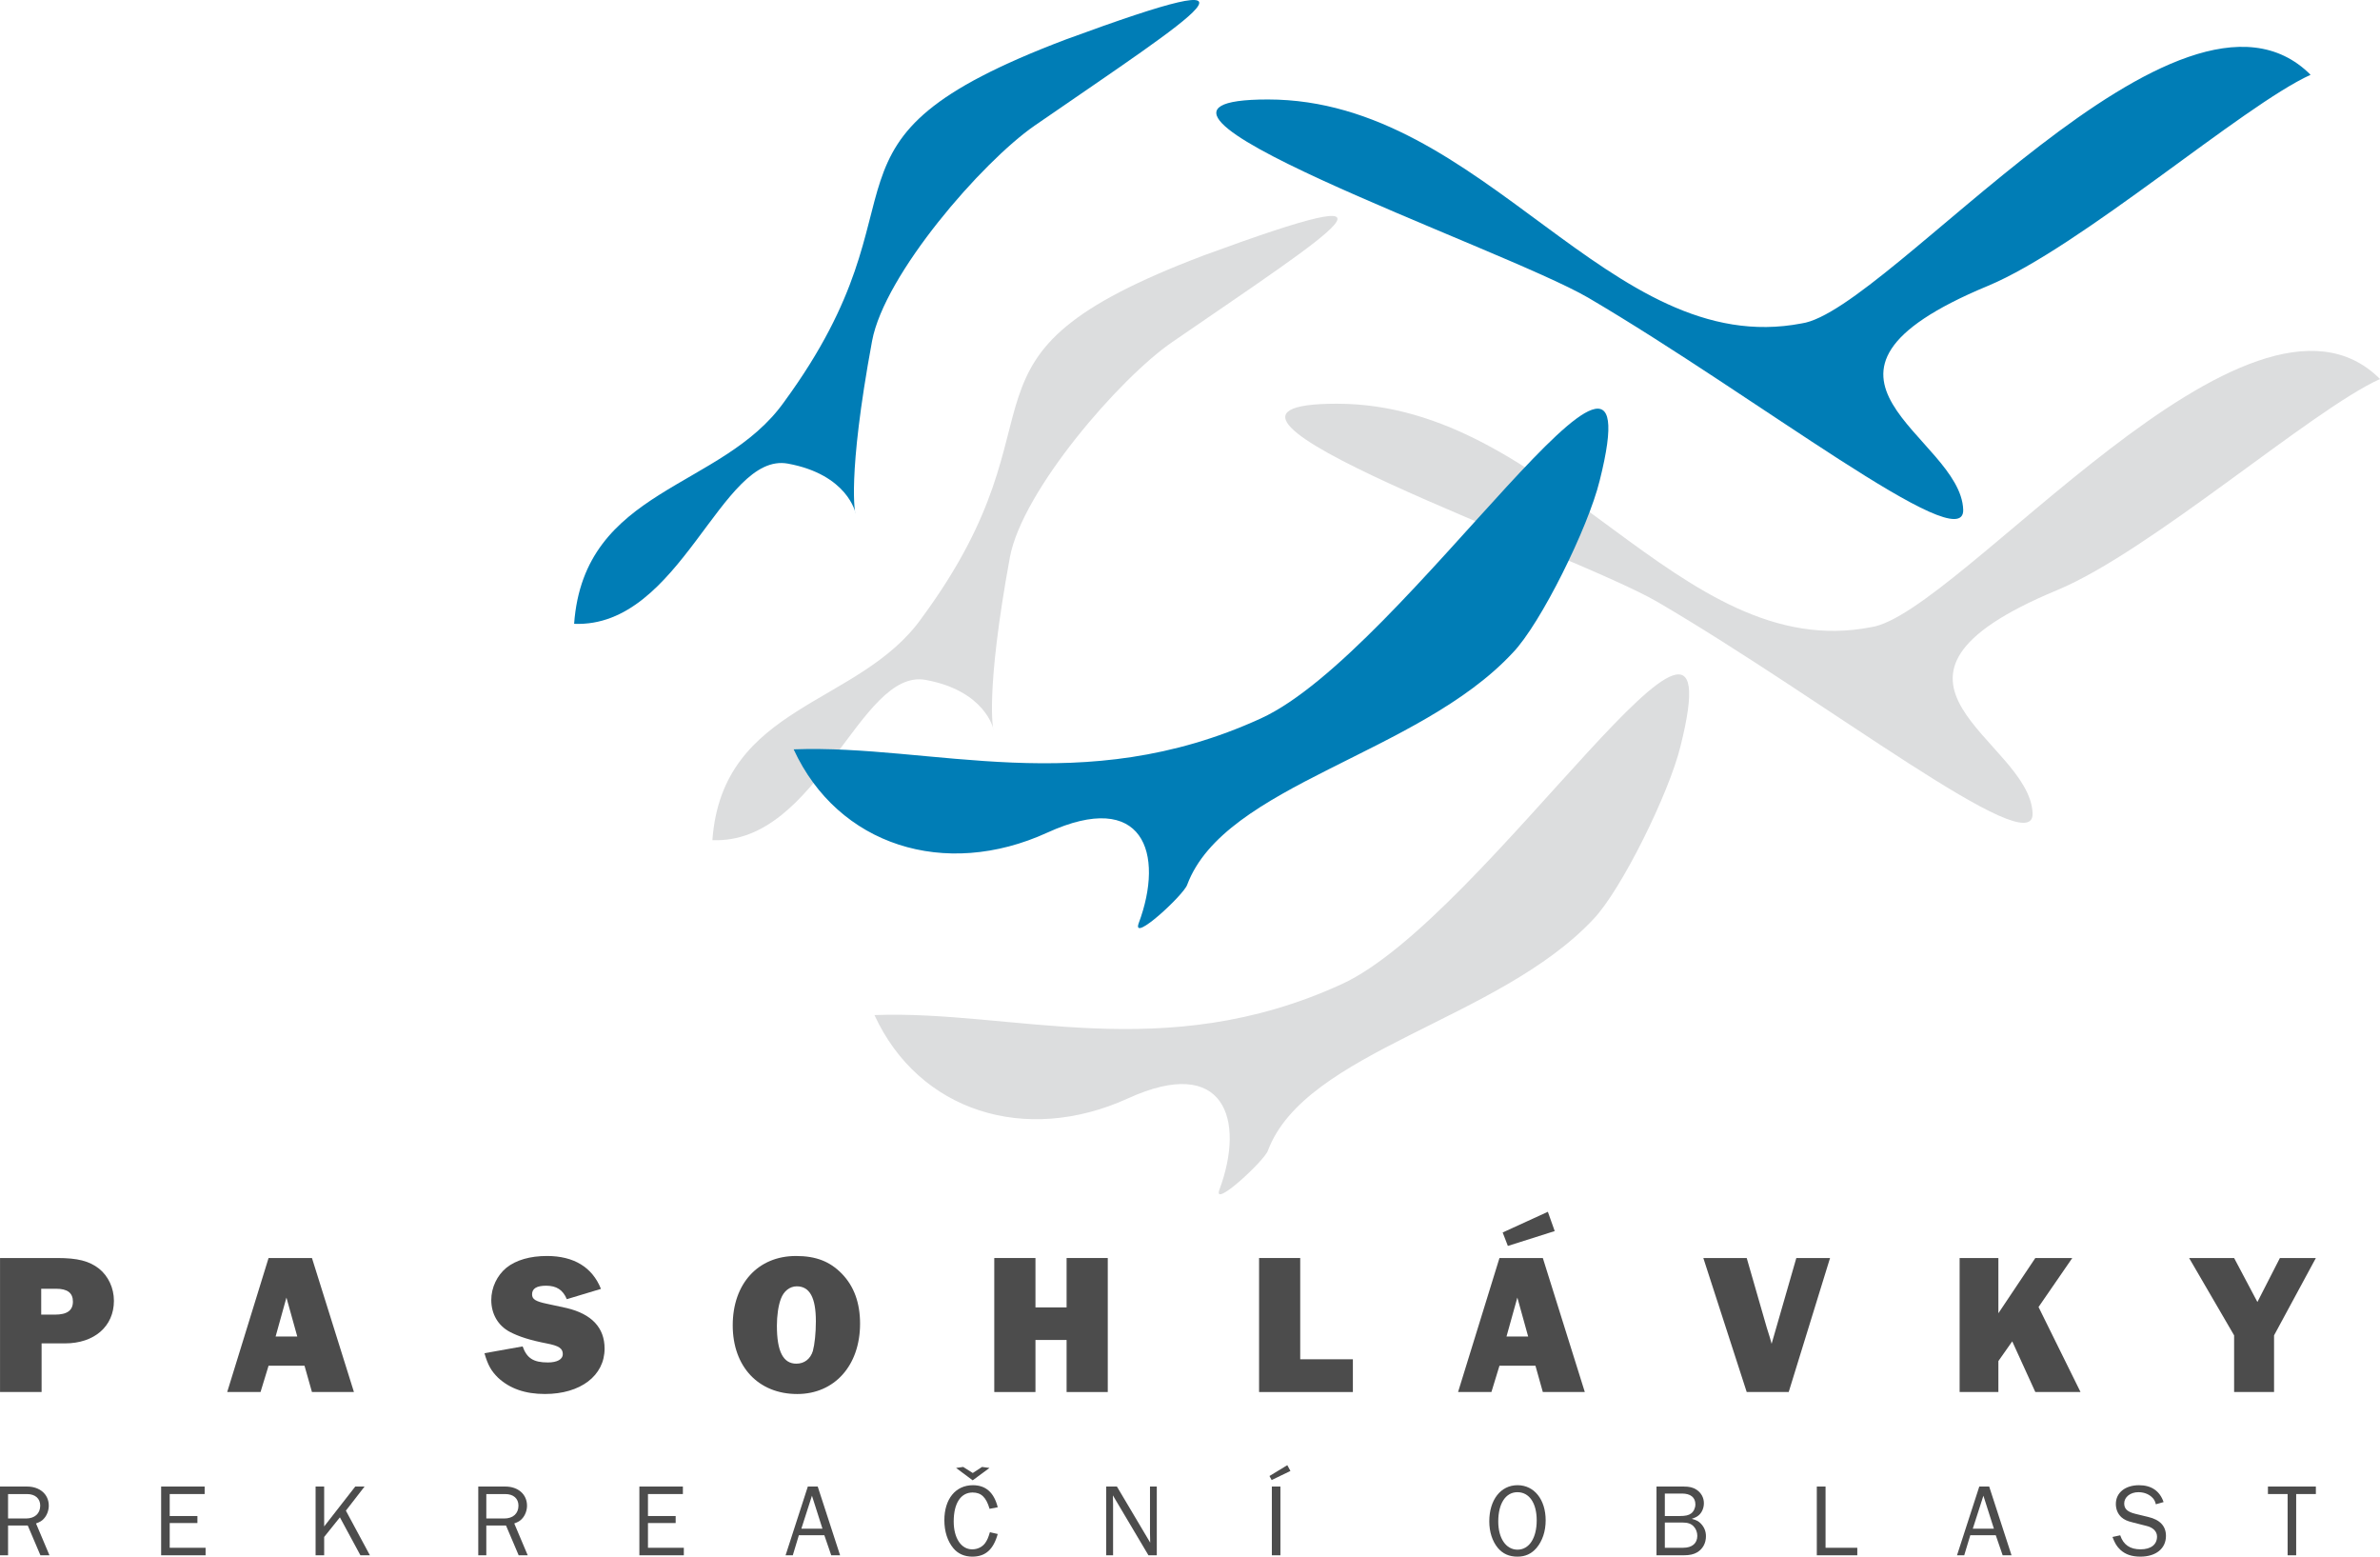 <?xml version="1.0" encoding="utf-8"?>
<!-- Generator: Adobe Illustrator 16.0.0, SVG Export Plug-In . SVG Version: 6.00 Build 0)  -->
<!DOCTYPE svg PUBLIC "-//W3C//DTD SVG 1.1//EN" "http://www.w3.org/Graphics/SVG/1.1/DTD/svg11.dtd">
<svg version="1.1" id="Layer_1" xmlns="http://www.w3.org/2000/svg" xmlns:xlink="http://www.w3.org/1999/xlink" x="0px" y="0px"
	 width="152.721px" height="99.857px" viewBox="0 0 152.721 99.857" enable-background="new 0 0 152.721 99.857"
	 xml:space="preserve">
<path fill="#DCDDDE" d="M45.713,53.894c0.64-8.753,9.454-8.598,13.448-14.272c9.881-13.417,0.611-16.62,18.084-23.239
	c14.272-5.241,8.723-1.828-2.012,5.552c-3.385,2.316-9.637,9.544-10.43,13.814c-3.232,17.624,2.227,9.27-5.396,7.868
	C55.136,42.825,52.545,54.17,45.713,53.894"/>
<path fill="#DCDDDE" d="M56.113,65.116c2.835,6.161,9.666,8.355,16.283,5.338c6.16-2.808,7.532,1.342,5.855,5.853
	c-0.487,1.28,2.898-1.86,3.11-2.499c2.408-6.405,14.822-8.356,20.891-14.852c1.799-1.889,4.849-8.081,5.579-11.071
	c3.781-15.031-12.502,11.041-21.743,15.25C74.624,68.38,65.017,64.78,56.113,65.116"/>
<path fill="#DCDDDE" d="M152.721,24.314c-8.355-8.385-27.08,15.127-32.66,15.919c-12.352,2.41-20.31-14.335-34.277-14.335
	c-12.747,0,15.034,9.486,20.583,12.72c10.796,6.311,24.152,16.77,24.062,13.569c-0.151-4.729-12.444-8.51,1.586-14.336
	C137.961,35.384,148.33,26.297,152.721,24.314"/>
<path fill="#007DB6" d="M36.84,40.018c0.64-8.75,9.483-8.598,13.479-14.24c9.849-13.449,0.609-16.62,18.053-23.238
	c14.272-5.245,8.722-1.861-1.983,5.52c-3.385,2.347-9.635,9.544-10.429,13.813c-3.262,17.626,2.226,9.271-5.397,7.869
	C46.263,28.95,43.701,40.293,36.84,40.018"/>
<path fill="#007DB6" d="M50.928,48.07c2.836,6.159,9.697,8.355,16.285,5.338c6.159-2.809,7.532,1.338,5.853,5.822
	c-0.456,1.282,2.898-1.829,3.113-2.47c2.407-6.433,14.82-8.356,20.888-14.882c1.799-1.86,4.849-8.049,5.58-11.04
	c3.783-15.031-12.503,11.04-21.741,15.249C69.438,51.332,59.833,47.732,50.928,48.07"/>
<path fill="#007DB6" d="M148.267,4.798c-8.353-8.357-27.079,15.156-32.659,15.949c-12.35,2.378-20.311-14.366-34.246-14.366
	c-12.747,0,15.003,9.485,20.554,12.718c10.795,6.343,24.152,16.801,24.06,13.601c-0.153-4.729-12.442-8.539,1.587-14.363
	C133.507,15.866,143.906,6.78,148.267,4.798"/>
<path fill="#4C4C4C" d="M2.669,89.297H0.002V80.7h3.659c1.329,0,2.061,0.191,2.694,0.682c0.592,0.476,0.955,1.237,0.955,2.062
	c0,1.637-1.253,2.733-3.146,2.733H2.669 M3.52,84.332c0.785,0,1.159-0.268,1.159-0.836c0-0.555-0.348-0.825-1.082-0.825H2.644v1.661
	H3.52z"/>
<path fill="#4C4C4C" d="M19.54,87.608h-2.306l-0.516,1.689h-2.139l2.655-8.597h2.784l2.694,8.597h-2.694 M19.076,85.737l-0.696-2.5
	l-0.695,2.5H19.076z"/>
<path fill="#4C4C4C" d="M33.536,86.37c0.271,0.76,0.696,1.03,1.625,1.03c0.591,0,0.953-0.204,0.953-0.529
	c0-0.374-0.246-0.54-1.045-0.694c-1.07-0.207-1.779-0.44-2.346-0.734c-0.761-0.4-1.199-1.15-1.199-2.05
	c0-0.799,0.375-1.586,0.98-2.076c0.618-0.49,1.521-0.747,2.591-0.747c1.727,0,2.913,0.721,3.467,2.111l-2.191,0.66
	c-0.246-0.592-0.656-0.864-1.328-0.864c-0.605,0-0.901,0.18-0.901,0.555c0,0.309,0.219,0.451,0.953,0.604
	c0.542,0.117,0.967,0.207,1.263,0.273c1.611,0.383,2.437,1.261,2.437,2.602c0,1.74-1.548,2.912-3.829,2.912
	c-1.276,0-2.254-0.348-3.004-1.042c-0.438-0.427-0.658-0.813-0.875-1.574"/>
<path fill="#4C4C4C" d="M54.029,81.715c0.772,0.801,1.16,1.858,1.16,3.198c0,2.681-1.638,4.511-4.034,4.511
	c-2.488,0-4.137-1.755-4.137-4.407c0-2.669,1.622-4.447,4.059-4.447C52.353,80.57,53.256,80.917,54.029,81.715 M50.109,83.315
	c-0.168,0.439-0.257,1.096-0.257,1.728c0,1.649,0.4,2.435,1.251,2.435c0.516,0,0.902-0.309,1.057-0.812
	c0.114-0.426,0.193-1.146,0.193-1.908c0-1.521-0.399-2.242-1.225-2.242C50.677,82.516,50.291,82.825,50.109,83.315"/>
<polyline fill="#4C4C4C" points="71.084,89.297 68.442,89.297 68.442,85.957 66.444,85.957 66.444,89.297 63.801,89.297 
	63.801,80.7 66.444,80.7 66.444,83.868 68.442,83.868 68.442,80.7 71.084,80.7 "/>
<polyline fill="#4C4C4C" points="86.812,89.297 80.793,89.297 80.793,80.7 83.433,80.7 83.433,87.196 86.812,87.196 "/>
<path fill="#4C4C4C" d="M98.527,87.608h-2.308l-0.517,1.689h-2.14l2.657-8.597h2.782l2.694,8.597h-2.694 M99.324,77.735l0.439,1.237
	l-3.006,0.953l-0.333-0.863L99.324,77.735z M98.06,85.737l-0.694-2.5l-0.697,2.5H98.06z"/>
<path fill="#4C4C4C" d="M114.778,89.297h-2.694L109.3,80.7h2.784l1.288,4.472c0.207,0.642,0.194,0.618,0.31,1.029
	c0.117-0.411,0.103-0.372,0.297-1.029l1.288-4.472h2.164"/>
<polyline fill="#4C4C4C" points="130.604,89.297 129.122,86.047 128.233,87.311 128.233,89.297 125.746,89.297 125.746,80.7 
	128.233,80.7 128.233,84.244 130.604,80.7 132.976,80.7 130.81,83.844 133.504,89.297 "/>
<polyline fill="#4C4C4C" points="145.923,85.662 145.923,89.297 143.36,89.297 143.36,85.662 140.472,80.7 143.36,80.7 
	144.854,83.522 146.298,80.7 148.606,80.7 "/>
<path fill="#4C4C4C" d="M2.594,99.771L1.781,97.86H0.517v1.911H0V95.36h1.735c0.826,0,1.396,0.502,1.396,1.228
	c0,0.301-0.119,0.617-0.306,0.821c-0.131,0.151-0.258,0.225-0.514,0.318l0.864,2.044 M1.668,97.409c0.561,0,0.913-0.316,0.913-0.826
	c0-0.456-0.325-0.741-0.846-0.741H0.517v1.567H1.668z"/>
<polyline fill="#4C4C4C" points="13.192,99.77 10.34,99.77 10.34,95.36 13.132,95.36 13.132,95.841 10.89,95.841 10.89,97.251 
	12.668,97.251 12.668,97.701 10.89,97.701 10.89,99.288 13.192,99.288 "/>
<polyline fill="#4C4C4C" points="23.127,99.77 21.811,97.336 20.801,98.594 20.801,99.77 20.251,99.77 20.251,95.36 20.801,95.36 
	20.801,97.919 22.796,95.36 23.393,95.36 22.195,96.907 23.737,99.77 "/>
<path fill="#4C4C4C" d="M33.283,99.771L32.47,97.86h-1.264v1.911H30.69V95.36h1.734c0.826,0,1.394,0.502,1.394,1.228
	c0,0.301-0.118,0.617-0.305,0.821c-0.133,0.151-0.257,0.225-0.514,0.318l0.864,2.044 M32.356,97.409
	c0.564,0,0.913-0.316,0.913-0.826c0-0.456-0.324-0.741-0.845-0.741h-1.218v1.567H32.356z"/>
<polyline fill="#4C4C4C" points="43.88,99.77 41.028,99.77 41.028,95.36 43.82,95.36 43.82,95.841 41.579,95.841 41.579,97.251 
	43.356,97.251 43.356,97.701 41.579,97.701 41.579,99.288 43.88,99.288 "/>
<path fill="#4C4C4C" d="M53.339,99.771l-0.443-1.289h-1.634l-0.39,1.289h-0.463l1.428-4.411h0.635l1.436,4.411 M52.102,95.948
	l-0.68,2.115h1.354L52.102,95.948z"/>
<path fill="#4C4C4C" d="M64.023,98.404c-0.278,0.997-0.787,1.452-1.633,1.452c-0.498,0-0.921-0.185-1.212-0.536
	c-0.377-0.448-0.58-1.084-0.58-1.798c0-1.362,0.719-2.248,1.831-2.248c0.827,0,1.356,0.468,1.594,1.414l-0.524,0.101
	c-0.217-0.742-0.535-1.047-1.09-1.047c-0.76,0-1.211,0.696-1.211,1.858c0,1.066,0.477,1.788,1.185,1.788
	c0.343,0,0.649-0.151,0.834-0.403c0.13-0.187,0.198-0.338,0.304-0.696 M61.807,94.102l0.615,0.389l0.594-0.389l0.479,0.065
	l-1.079,0.794l-1.065-0.794L61.807,94.102z"/>
<path fill="#4C4C4C" d="M73.694,99.77l-2.282-3.844c0,0.127,0,0.225,0.007,0.293c0.006,0.146,0.006,0.244,0.006,0.279v3.272h-0.442
	v-4.41h0.688l2.136,3.598c0-0.14-0.007-0.238-0.007-0.306c-0.007-0.165-0.007-0.277-0.007-0.323V95.36h0.437v4.41"/>
<path fill="#4C4C4C" d="M81.599,94.943l-0.139-0.259l1.145-0.695l0.2,0.371 M81.613,95.36h0.549v4.411h-0.549V95.36z"/>
<path fill="#4C4C4C" d="M99.183,97.529c0,0.7-0.206,1.316-0.588,1.772c-0.319,0.37-0.716,0.556-1.218,0.556
	c-0.542,0-0.952-0.186-1.271-0.569c-0.35-0.43-0.541-1.025-0.541-1.695c0-1.382,0.735-2.32,1.812-2.32
	C98.448,95.273,99.183,96.193,99.183,97.529 M96.141,97.6c0,1.08,0.496,1.809,1.236,1.809c0.747,0,1.231-0.743,1.231-1.88
	c0-1.11-0.478-1.807-1.238-1.807C96.615,95.722,96.141,96.45,96.141,97.6"/>
<path fill="#4C4C4C" d="M106.295,95.36h1.745c0.377,0,0.604,0.058,0.828,0.205c0.303,0.204,0.468,0.515,0.468,0.865
	c0,0.298-0.117,0.574-0.31,0.754c-0.118,0.107-0.231,0.166-0.47,0.246c0.312,0.085,0.43,0.152,0.576,0.297
	c0.224,0.232,0.336,0.496,0.336,0.82c0,0.442-0.198,0.808-0.554,1.027c-0.231,0.137-0.489,0.196-0.879,0.196h-1.74 M107.788,97.251
	c0.367,0,0.572-0.047,0.729-0.165c0.166-0.125,0.273-0.352,0.273-0.584c0-0.449-0.312-0.693-0.861-0.693h-1.099v1.442H107.788z
	 M108.015,99.287c0.562,0,0.899-0.284,0.899-0.766c0-0.225-0.085-0.449-0.231-0.601c-0.166-0.179-0.378-0.253-0.749-0.253h-1.104
	v1.62H108.015z"/>
<polyline fill="#4C4C4C" points="119.18,99.77 116.582,99.77 116.582,95.36 117.143,95.36 117.143,99.288 119.18,99.288 "/>
<path fill="#4C4C4C" d="M128.508,99.771l-0.443-1.289h-1.634l-0.39,1.289h-0.463l1.43-4.411h0.635l1.434,4.411 M127.272,95.948
	l-0.681,2.115h1.355L127.272,95.948z"/>
<path fill="#4C4C4C" d="M136.05,98.487c0.206,0.61,0.628,0.901,1.304,0.901c0.668,0,1.059-0.306,1.059-0.819
	c0-0.326-0.252-0.585-0.675-0.683l-0.88-0.224c-0.365-0.087-0.556-0.18-0.729-0.332c-0.232-0.212-0.358-0.51-0.358-0.854
	c0-0.718,0.596-1.202,1.489-1.202c0.787,0,1.33,0.368,1.574,1.082l-0.495,0.142c-0.058-0.233-0.134-0.352-0.278-0.478
	c-0.224-0.197-0.517-0.298-0.847-0.298c-0.511,0-0.907,0.312-0.907,0.722c0,0.351,0.206,0.541,0.721,0.668l0.821,0.199
	c0.754,0.177,1.137,0.587,1.137,1.215c0,0.81-0.641,1.33-1.64,1.33c-0.549,0-0.961-0.138-1.284-0.436
	c-0.23-0.217-0.349-0.41-0.508-0.826"/>
<polyline fill="#4C4C4C" points="146.793,99.77 146.793,95.841 145.53,95.841 145.53,95.36 148.606,95.36 148.606,95.841 
	147.342,95.841 147.342,99.77 "/>
</svg>
